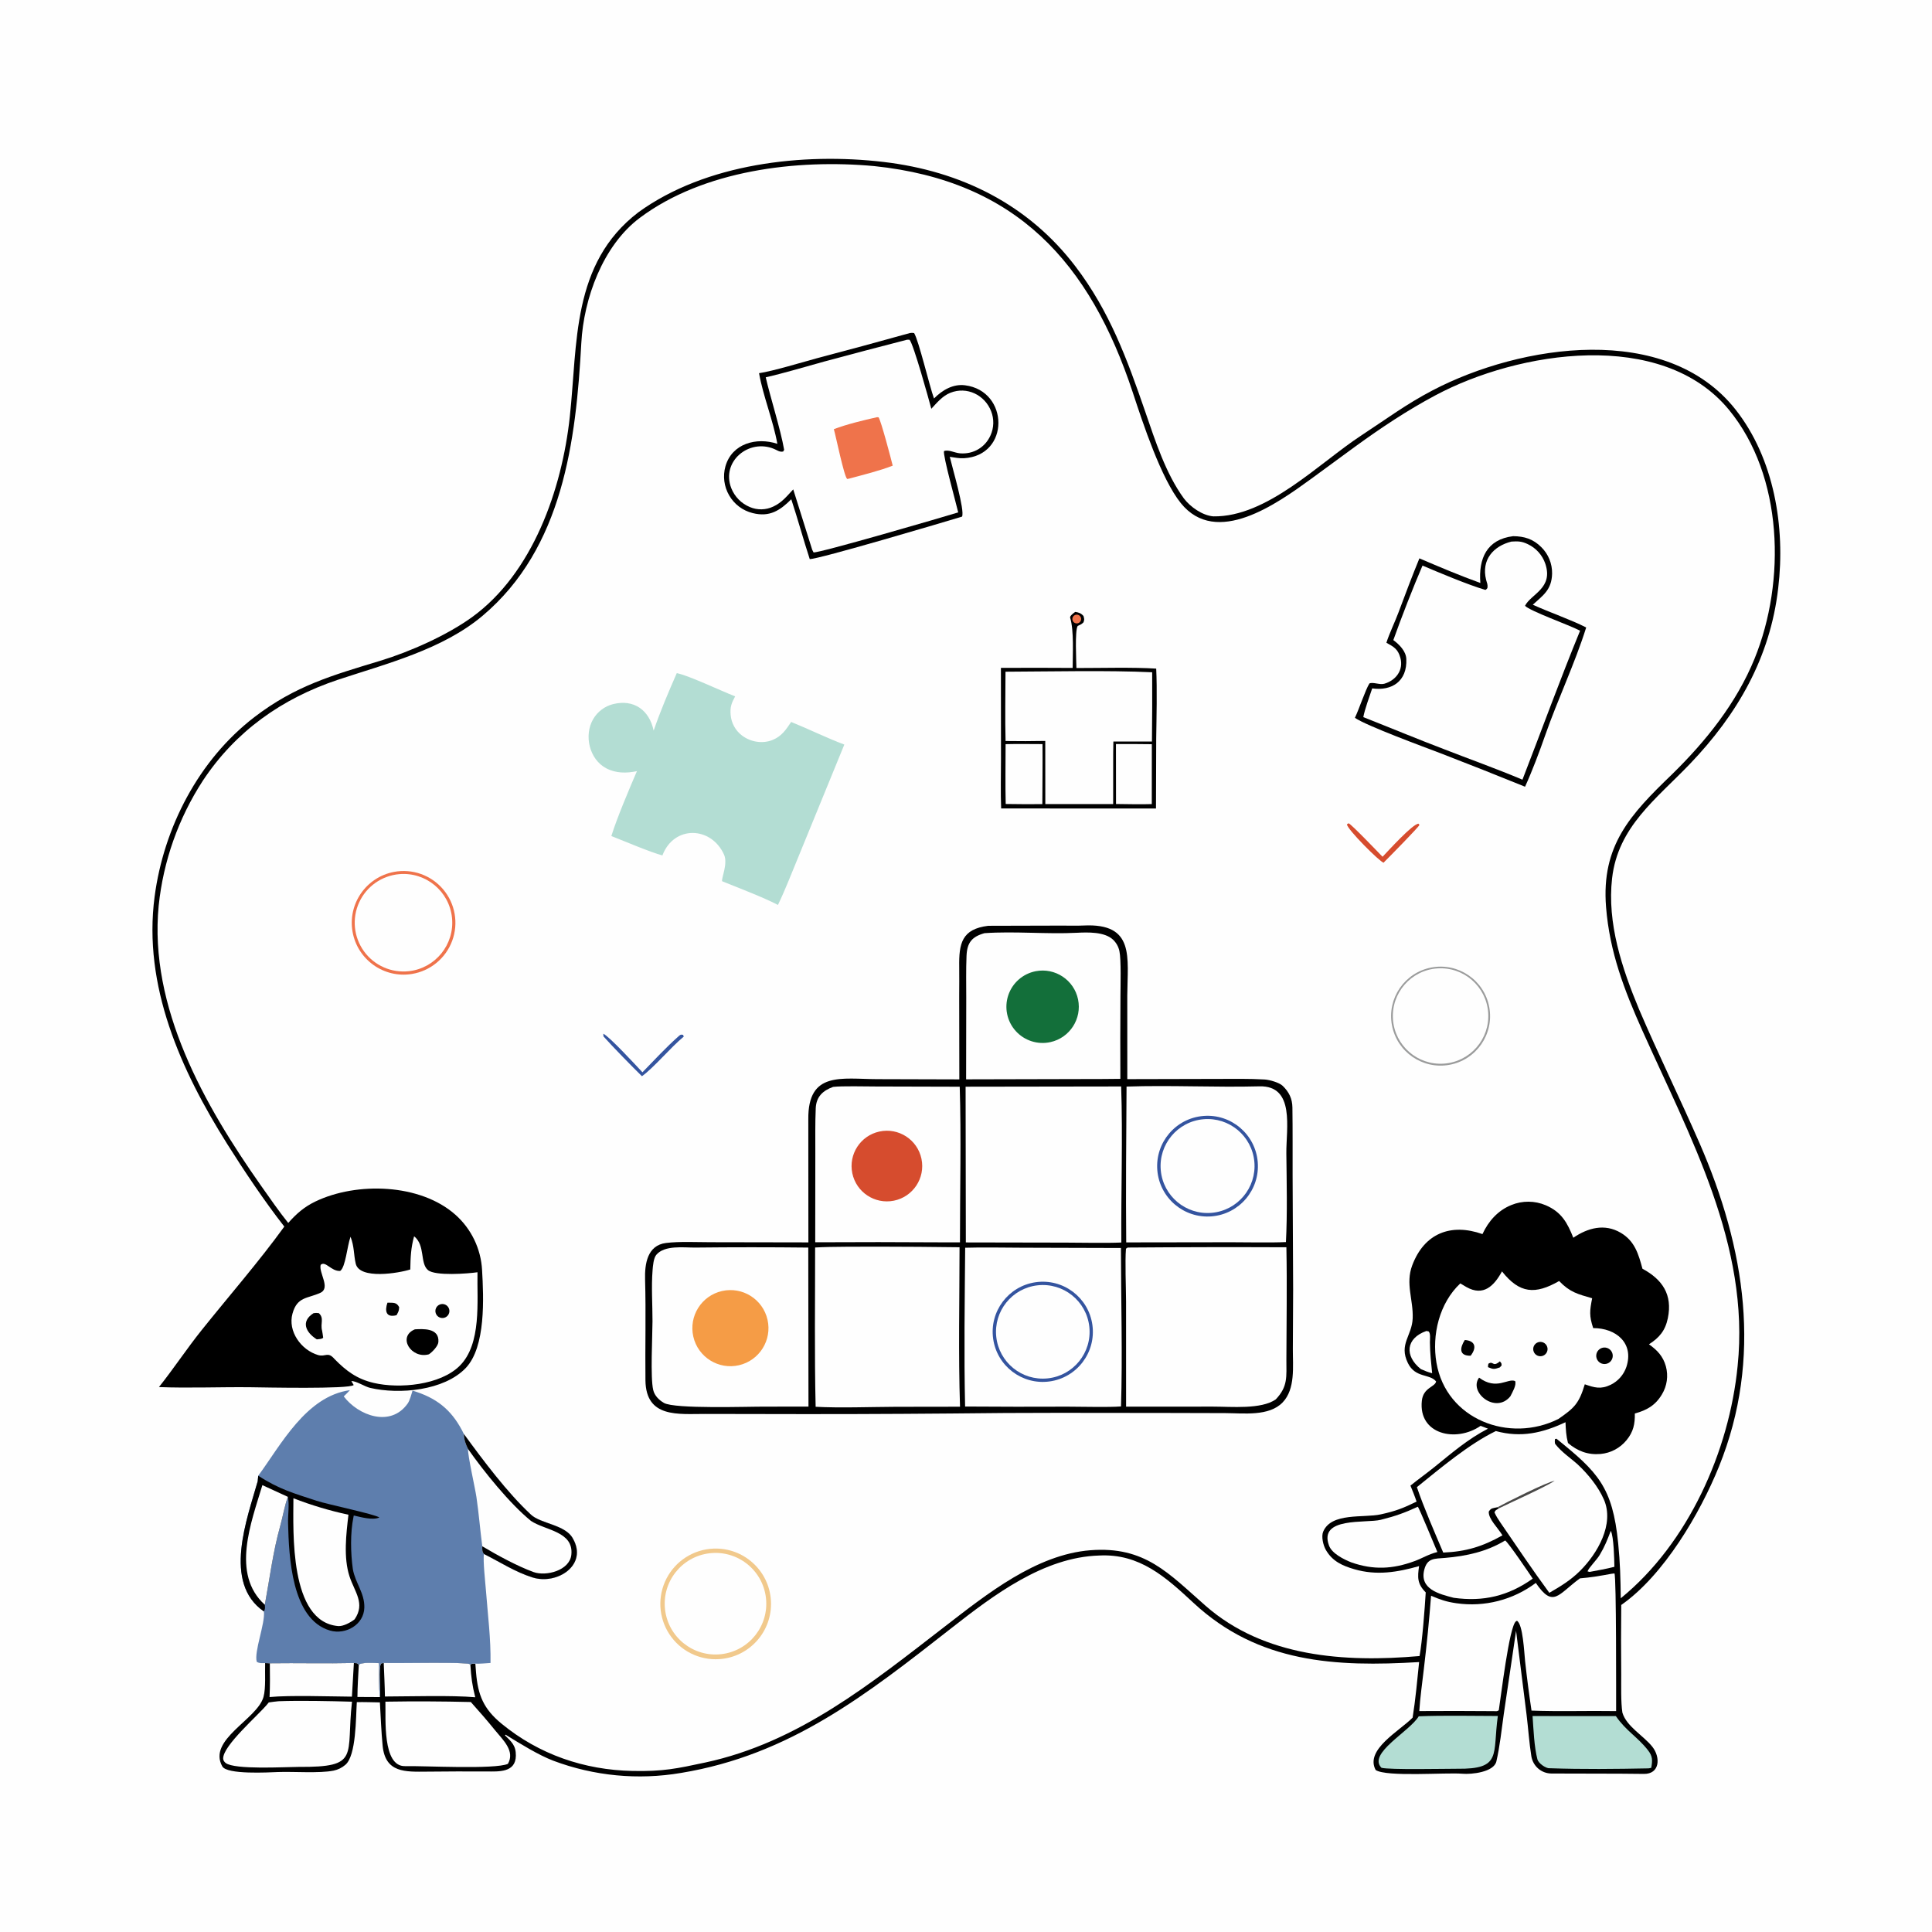 <?xml version="1.0" encoding="UTF-8"?>
<svg xmlns="http://www.w3.org/2000/svg" xmlns:xlink="http://www.w3.org/1999/xlink" width="1024" height="1024" viewBox="0 0 1024 1024">
  <path fill="#FEFEFE" d="M0 0L1024 0L1024 1024L0 1024L0 0Z"></path>
  <path d="M523.795 490.692L562.659 490.589C566.297 490.573 570.707 490.721 574.273 490.542C601.699 489.167 597.586 507.447 597.485 527.678L597.494 571.963L645.834 571.848C653.799 571.849 662.389 571.679 670.292 572.153C672.888 572.308 678.06 573.77 679.862 575.53C683.258 578.85 684.935 582.305 685.005 587.03C685.185 599.051 685.072 611.158 685.11 623.168L685.388 683.461L685.239 714.881C685.187 724.177 686.673 736.193 679.816 743.315C672.58 750.83 659.098 749.007 649.256 748.974L617.356 748.891C580.004 748.857 541.918 748.676 504.625 749.177C470.259 749.483 435.891 749.579 401.524 749.466L373.776 749.418C359.525 749.389 342.406 751.702 342.101 731.712C341.893 713.971 342.412 695.883 341.907 678.175C341.672 669.916 343.066 660.042 352.999 658.803C360.037 657.926 369.429 658.39 376.649 658.4L428.457 658.492L428.421 593.212C428.183 567.616 446.029 571.918 464.981 571.972L508.467 572.096L508.394 528.053C508.395 522.956 508.484 517.5 508.407 512.432C508.219 500.058 509.754 492.395 523.795 490.692Z"></path>
  <path fill="#FEFEFE" d="M597.687 661.225C625.727 661.011 653.769 660.962 681.81 661.079L681.825 661.798C682.212 681.387 681.844 701.137 681.812 720.73C681.797 729.655 682.713 734.878 676.15 741.723C668.4 747.095 652.7 745.533 643.033 745.537L596.852 745.557L596.837 689.851C596.798 682.325 596.235 668.486 596.787 661.834L597.687 661.225Z"></path>
  <path fill="#FEFEFE" d="M597.095 575.908C620.356 575.113 644.278 576.397 667.498 575.783C686.562 575.28 681.646 598.217 681.79 611.365C681.957 626.517 682.354 643.245 681.574 658.322C673.104 658.724 661.379 658.405 652.664 658.417L596.92 658.498C596.661 631.231 596.923 603.201 597.095 575.908Z"></path>
  <path fill="#34549F" d="M637.857 591.473C652.546 590.282 665.423 601.217 666.627 615.905C667.83 630.593 656.906 643.479 642.219 644.696C627.514 645.914 614.609 634.973 613.404 620.267C612.199 605.561 623.15 592.666 637.857 591.473Z"></path>
  <path fill="#FEFEFE" d="M637.806 593.219C651.514 591.988 663.621 602.111 664.837 615.821C666.052 629.531 655.915 641.626 642.204 642.826C628.515 644.024 616.443 633.906 615.229 620.219C614.016 606.531 624.12 594.448 637.806 593.219Z"></path>
  <path fill="#FEFEFE" d="M511.565 661.322C521.1 661.025 531.985 661.299 541.621 661.308L594.121 661.463C594.142 688.35 595.003 718.968 594.157 745.445C587.586 745.955 573.127 745.548 565.821 745.557C547.723 745.641 529.625 745.618 511.527 745.488C510.889 718.075 511.337 688.811 511.565 661.322Z"></path>
  <path fill="#34549F" d="M548.872 679.609C563.449 677.492 576.964 687.644 578.991 702.234C581.018 716.823 570.783 730.275 556.181 732.212C541.706 734.132 528.396 724.006 526.387 709.543C524.377 695.08 534.422 681.708 548.872 679.609Z"></path>
  <path fill="#FEFEFE" d="M549.924 681.25C563.594 679.708 575.907 689.585 577.368 703.263C578.828 716.942 568.878 729.196 555.191 730.575C541.619 731.942 529.49 722.093 528.042 708.53C526.594 694.966 536.369 682.779 549.924 681.25Z"></path>
  <path fill="#FEFEFE" d="M368.274 661.24C388.316 661.019 408.36 661.02 428.402 661.242L428.507 745.521L405.851 745.547C396.834 745.475 357.515 746.897 351.868 743.562C349.261 742.023 346.939 739.755 346.217 736.728C344.645 730.14 345.819 708.232 345.837 700.3C345.857 691.402 345.169 682.104 345.879 673.258C346.065 670.936 346.373 666.835 347.875 665.057C352.244 659.887 362.275 661.259 368.274 661.24Z"></path>
  <path fill="#F59C46" d="M382.665 684.276C393.514 681.812 404.309 688.596 406.794 699.44C409.279 710.284 402.514 721.093 391.675 723.597C380.807 726.109 369.964 719.323 367.473 708.45C364.982 697.578 371.788 686.748 382.665 684.276Z"></path>
  <path fill="#FEFEFE" d="M511.789 575.969L594.238 575.846C595.128 602.097 594.148 631.881 594.325 658.558C585.404 658.94 573.924 658.612 564.835 658.612L511.917 658.512L511.789 575.969Z"></path>
  <path fill="#FEFEFE" d="M465.319 660.754C479.741 660.772 494.163 660.878 508.583 661.071C508.557 688.264 507.928 718.635 508.831 745.586L474.538 745.637C461.454 745.697 445.031 746.316 432.306 745.62C431.648 717.975 432.047 688.951 432.03 661.198C441.889 660.637 455.253 660.854 465.319 660.754Z"></path>
  <path fill="#FEFEFE" d="M441.568 576.076C446.127 575.534 458.924 575.85 464.12 575.859L508.674 575.98C509.501 602.21 508.784 631.854 508.803 658.483L499.25 658.467C476.862 658.318 454.474 658.307 432.087 658.432L432.138 611.218C432.152 603.31 432.016 595.299 432.359 587.409C432.626 581.262 436.135 578.034 441.568 576.076Z"></path>
  <path fill="#D64C2E" d="M466.103 599.737C476.269 597.532 486.283 604.037 488.401 614.221C490.52 624.405 483.93 634.363 473.729 636.395C463.649 638.403 453.835 631.909 451.741 621.847C449.648 611.784 456.058 601.915 466.103 599.737Z"></path>
  <path fill="#FEFEFE" d="M521.805 494.6C537.548 493.486 554.814 495.207 570.711 494.395C576.588 494.095 585.429 493.813 589.926 498.041C591.652 499.674 592.835 501.797 593.315 504.124C594.289 508.753 593.882 522.485 593.861 528.008C593.767 542.609 593.752 557.211 593.813 571.812L584.75 571.896L512.062 572.069L512.131 528.875C512.136 521.45 511.964 514.009 512.281 506.594C512.58 499.567 515.17 496.462 521.805 494.6Z"></path>
  <path fill="#136F3A" d="M548.929 514.765C559.236 512.756 569.245 519.403 571.389 529.682C573.534 539.962 567.019 550.057 556.768 552.336C550.017 553.837 542.979 551.59 538.348 546.453C533.717 541.316 532.208 534.084 534.399 527.524C536.59 520.963 542.141 516.089 548.929 514.765Z"></path>
  <path d="M150.691 650.119C140.378 636.967 129.334 620.501 120.462 606.402C95.866 567.315 75.695 522.562 81.947 475.215C86.771 438.673 105.263 402.795 134.784 380.118C156.486 363.447 176.179 357.924 201.491 350.241C217.339 345.431 236.94 336.679 250.129 327.147C282.369 303.844 297.821 259.387 302 220.97C306.225 182.126 302.784 139.667 338.356 112.513C374.059 86.617 425.577 80.805 468.31 85.835C509.214 90.649 544.976 108.322 570.021 141.22C588.11 164.979 597.385 190.293 607.004 218.215C612.316 233.634 617.847 250.967 627.489 264.192C630.928 268.73 637.352 273.217 643.082 273.685C671.543 274.131 698.951 245.609 721.339 230.917C734.949 221.985 745.33 214.199 759.35 206.87C805.979 182.491 883.144 170.533 919.883 217.082C940.332 242.991 946.358 279.416 942.49 311.704C938.282 348.546 920.79 378.7 895.681 404.91C877.789 423.588 857.565 438.186 854.441 465.498C851.72 489.281 859.703 513.305 868.742 534.979C878.856 558.649 890.594 582.496 900.854 606.045C924.99 661.444 934.357 719.831 911.085 777.329C901.072 802.066 881.896 834.901 859.295 850.667C859.163 862.997 859.158 875.328 859.281 887.658C859.309 893.465 859.044 902.154 859.899 907.721C862.099 915.127 871.163 919.96 875.783 925.823C880.237 931.477 879.756 940.326 871.299 940.207C855.064 939.978 838.561 940.12 822.306 940.001C816.968 939.961 812.584 936.17 811.658 930.933C810.498 923.737 810.016 916.249 809.132 908.995L803.549 864.375L797.033 908.507C795.913 916.483 794.901 925.94 793.103 933.609C791.779 939.253 780.039 940.558 775.013 940.112C766.645 939.37 734.639 941.97 729.118 938.118C723.344 927.322 741.785 917.486 748.717 910.389C750.221 901.019 751.188 890.431 752.166 880.933C707.969 883.581 667.006 881.533 632.625 849.598C617.85 835.874 604.03 823.345 582.612 824.456C553.149 825.319 526.592 845.457 504.195 862.995C459.256 898.186 418.739 930.192 360.969 939.689C338.23 943.567 314.87 941.335 293.276 933.223C285.259 930.144 275.971 924.325 268.646 919.846C267.859 919.365 268.21 919.296 267.617 919.716C271.09 923.175 273.484 925.095 273.416 930.53C273.302 939.631 264.332 938.935 257.75 938.911C247.293 938.83 236.734 938.921 226.29 939.008C214.852 939.103 204.217 939.749 202.802 925.264C202.06 917.659 201.804 909.937 201.355 902.308C197.408 902.246 193.031 902.081 189.119 902.16C188.586 910.41 188.845 930.497 183.043 935.398C181.267 936.925 179.135 937.98 176.843 938.464C169.296 939.987 155.523 938.899 147.376 939.213C142.24 939.411 120.335 940.659 117.838 936.239C109.838 922.077 136.26 911.386 139.652 899.457C140.987 894.617 140.335 886.446 140.53 881.456L143.02 881.56C157.814 881.354 172.895 881.76 187.565 881.42C189.648 881.672 188.989 881.19 190.181 882.32C191.817 880.879 198.377 881.446 200.955 881.499C200.952 886.508 200.758 894.68 201.379 899.484C201.832 895.01 200.519 884.845 201.895 881.701L203.378 881.372C208.942 881.706 247.502 880.706 249.098 882.086C249.18 882.157 249.235 882.254 249.303 882.339C250.589 881.464 250.004 881.841 251.95 881.767C252.057 883.299 252.174 884.831 252.3 886.362C253.312 898.485 256.273 905.737 265.872 913.619C285.726 929.923 309.674 938.116 335.229 938.64C351.445 938.972 358.669 937.41 373.789 934.169C423.337 923.548 461.953 892.052 501.008 861.908C523.135 844.83 549.237 823.906 577.902 821.663C606.904 819.394 619.415 833.961 639.004 851.117C670.096 878.347 712.738 881.206 752.389 877.738C753.823 870.211 755.196 851.991 755.665 844.012C751.077 839.373 751.302 835.993 752.138 830.074C740.553 833.347 729.616 835.153 717.828 831.722C711.548 829.894 706.182 827.544 702.704 821.443C701.347 819.062 700.216 814.424 701.312 811.808C705.626 801.511 722.756 804.639 731.848 802.642C739.844 800.885 743.743 799.334 750.815 795.889C749.849 792.968 748.723 790.252 747.571 787.403C751.723 784.037 756.205 780.855 760.387 777.472C769.667 769.967 777.964 762.773 788.659 757.231L784.753 755.724C771.834 764.699 751.682 760.378 753.61 742.436C754.369 735.376 760.61 735.19 761.165 732.204C757.795 727.97 750.163 730.564 746.192 722.404C741.321 712.396 748.384 708.046 748.754 698.751C749.136 688.951 744.853 680.418 748.497 670.7C754.894 653.639 768.998 648.179 785.734 654.094C788.928 647.229 793.866 641.607 801.008 638.701C806.861 636.292 813.435 636.329 819.261 638.804C827.689 642.402 830.75 648.171 833.888 656.03C841.561 650.793 850.502 648.355 859.05 653.415C866.507 657.829 868.43 664.712 870.536 672.453C881.069 678.132 886.581 686.128 883.991 698.673C882.636 705.237 879.472 709.01 873.989 712.513C878.367 715.611 881.459 718.836 882.949 724.181C884.322 729.219 883.565 734.6 880.855 739.064C877.345 744.945 872.771 747.463 866.492 749.184C866.596 754.734 865.739 758.9 862.084 763.34C858.659 767.529 853.69 770.161 848.3 770.639C841.557 771.212 836.093 769.095 831.054 764.809C830.058 760.911 829.919 757.797 829.743 753.804C817.64 759.502 806.197 762.148 792.829 758.491C778.57 765.41 763.569 778.081 750.986 788.216C754.414 798.456 760.677 812.897 764.946 822.895C777.052 822.384 785.749 819.723 796.336 813.773C793.768 809.56 788.842 805.059 789.082 801.163C790.377 799.182 791.025 799.469 793.743 798.852L794.471 799.441C792.99 800.411 792.624 800.27 792.105 801.604C792.948 803.483 793.962 805.125 795.125 806.816C803.643 819.205 812.267 832.129 821.179 844.225C827.168 840.781 832.476 837.55 837.482 832.572C846.624 823.482 855.814 807.851 850.086 794.754C847.111 787.954 841.677 781.281 836.277 776.247C832.257 772.617 827.756 769.765 824.354 765.404C823.937 764.883 824.092 763.374 824.182 762.728L824.96 762.544C846.856 780.21 854.698 788.049 857.67 817.957C858.719 828.51 858.892 836.261 859.043 847.114C894.81 817.997 916.572 769.046 920.986 723.93C927.568 660.095 895.753 602.641 870.56 546.382C860.862 524.725 853.131 504.583 851.24 480.715C848.664 448.217 864.036 431.753 886.096 410.52C904.173 392.827 920.382 372.639 929.962 349.086C946.614 308.146 945.197 252.201 916.35 217.172C880.752 173.945 804.751 186.063 760.79 209.537C745.781 217.551 732.135 226.635 718.361 236.639L694.706 253.969C676.771 266.987 644.677 290.044 625.867 266.67C615.39 253.651 605.831 224.479 600.417 208.072C577.705 139.25 538.742 95.882 463.325 88.032C422.201 84.239 372.784 90.274 339.114 115.465C319.418 130.202 309.376 158.423 308.112 181.733C305.29 233.804 298.386 290.451 255.779 326.371C234.548 344.27 204.853 351.765 178.972 360.333C149.451 370.249 124.908 387.477 107.511 413.785C94.581 433.688 86.56 456.377 84.109 479.985C78.852 533.849 108.368 585.866 138.347 628.441C142.531 634.383 148.262 642.634 152.771 648.191C157.115 643.296 161.206 639.686 167.199 636.807C188.996 626.336 222.755 627.249 241.416 643.869C249.831 651.362 254.904 661.905 255.51 673.155C256.342 687.717 257.561 713.834 246.865 725.059C235.401 737.09 211.593 739.221 196.181 735.607C193.311 734.934 188.665 731.844 186.233 732.009L187.464 734.096C184.994 736.349 139.858 735.355 132.829 735.268C117.181 735.076 99.766 735.811 84.254 735.174C92.124 725.267 98.978 714.868 106.838 705.04C121.246 687.025 137.171 668.79 150.691 650.119Z"></path>
  <path fill="#FEFEFE" d="M203.378 881.372C208.942 881.706 247.502 880.706 249.098 882.086C249.18 882.157 249.235 882.254 249.303 882.339C249.741 888.948 250.249 893.177 251.888 899.577C239.427 898.479 217.249 899.147 204.021 899.182C203.945 893.395 203.602 887.188 203.378 881.372Z"></path>
  <path fill="#FEFEFE" d="M143.02 881.56C157.814 881.354 172.895 881.76 187.565 881.42L186.525 899.259C175.222 899.179 153.574 898.434 142.869 899.476C143.177 893.432 143.075 887.605 143.02 881.56Z"></path>
  <path fill="#FEFEFE" d="M190.181 882.32C191.817 880.879 198.377 881.446 200.955 881.499C200.952 886.508 200.758 894.68 201.379 899.484L189.451 899.422C189.459 893.952 189.902 887.828 190.181 882.32Z"></path>
  <path fill="#FEFEFE" d="M796.08 673.866C805.417 685.658 813.653 686.263 826.374 678.968C832.125 684.952 836.176 685.865 843.872 688.109C842.574 694.77 842.254 697.319 844.417 703.919C856.515 703.888 866.145 711.871 862.034 724.454C860.641 728.602 857.648 732.022 853.721 733.952C848.374 736.541 845.027 735.45 839.97 733.705C836.903 743.944 834.395 746.25 825.983 752.084C800.054 765.07 766.538 752.416 761.352 722.293C758.816 707.561 762.86 690.669 773.998 680.233C775.045 680.883 776.103 681.514 777.171 682.127C786.264 687.295 791.909 681.522 796.08 673.866Z"></path>
  <path d="M783.946 730.183C793.233 737.106 799.162 730.321 803.044 731.991C803.897 734.171 801.534 738.03 800.508 740.095C792.73 749.67 778.212 737.89 783.946 730.183Z"></path>
  <path d="M848.04 714.917C849.42 714.027 851.182 713.986 852.603 714.808C854.023 715.63 854.865 717.179 854.781 718.819C854.697 720.458 853.703 721.913 852.206 722.587C850.118 723.527 847.657 722.698 846.564 720.685C845.471 718.672 846.114 716.157 848.04 714.917Z"></path>
  <path d="M815.119 711.466C817.084 710.74 819.265 711.739 819.999 713.701C820.733 715.662 819.743 717.848 817.785 718.59C815.815 719.337 813.613 718.34 812.875 716.367C812.137 714.393 813.143 712.196 815.119 711.466Z"></path>
  <path d="M776.378 710.225C782.201 710.657 782.665 714.466 779.462 718.566C773.118 718.652 773.762 714.304 776.378 710.225Z"></path>
  <path d="M794.976 721.538C795.964 722.908 795.73 722.182 795.884 723.72L794.919 724.762C791.952 725.779 791.507 725.831 788.66 724.618C788.637 724.006 788.769 723.449 788.864 722.825C791.624 721 791.001 724.942 794.976 721.538Z"></path>
  <path fill="#FEFEFE" d="M854.004 834.157L855.697 833.944C856.746 835.933 856.557 899.338 856.578 906.917C841.701 906.665 826.566 907.219 811.734 906.653C810.426 897.939 809.293 889.2 808.334 880.442C807.84 875.872 807.224 860.925 804.013 859.039C803.82 859.15 803.606 859.232 803.435 859.374C799.874 862.334 795.553 899.204 794.395 906.473C793.361 907.204 793.177 906.93 791.625 906.941C778.503 906.831 765.381 906.82 752.259 906.906C752.668 899.957 753.872 891.55 754.676 884.534C756.227 871.644 757.502 858.723 758.5 845.779C763.482 847.882 766.552 848.986 771.961 849.757C786.85 851.889 801.975 848.013 814.003 838.983C823.306 852.571 825.734 845.076 837.392 836.568C842.949 836.125 848.529 835.176 854.004 834.157Z"></path>
  <path fill="#FEFEFE" d="M219.485 655.251C225.495 660.042 222.48 669.488 226.839 673.174C230.653 676.398 248.08 675.057 253.079 674.317C252.78 689.783 255.339 712.317 243.629 723.926C233.295 734.171 211.698 736.155 198.107 732.979C189.201 730.899 183.51 726.652 177.31 720.321C173.709 716.145 172.655 719.341 168.582 718.204C159.602 715.551 152.444 705.614 155.024 696.245C157.519 687.188 162.928 688.349 169.785 685.223C175.375 682.674 168.9 674.664 169.949 670.412C172.472 668.017 175.524 673.914 180.307 673.625C183.183 671.539 183.924 660.8 185.787 655.497C187.857 660.878 187.41 664.891 188.539 669.749C190.541 678.361 211.583 674.749 217.458 672.846C217.589 666.382 217.753 661.514 219.485 655.251Z"></path>
  <path d="M219.896 704.575C223.871 704.367 232.94 703.633 232.356 711.288C232.191 713.461 229.187 716.554 227.346 717.807C218.017 720.441 210.385 708.54 219.896 704.575Z"></path>
  <path d="M166.206 696.002C167.575 695.824 167.623 695.845 169.004 696.002C171.963 698.765 169.665 701.373 170.725 705.312C170.892 705.933 171.171 708.232 171.292 709.045C170.396 709.818 169.336 709.694 167.915 709.895C162.069 706.227 159.234 700.39 166.206 696.002Z"></path>
  <path d="M233.146 691.405C234.4 690.924 235.817 691.157 236.85 692.017C237.882 692.876 238.37 694.226 238.125 695.547C237.88 696.868 236.939 697.954 235.667 698.385C233.753 699.033 231.672 698.031 230.986 696.13C230.299 694.23 231.259 692.129 233.146 691.405Z"></path>
  <path d="M205.36 690.443C208.329 690.55 210.163 690.063 211.569 692.85C211.435 694.935 211.191 695.163 210.185 697.075C204.533 698.577 203.851 694.794 205.36 690.443Z"></path>
  <path fill="#FEFEFE" d="M204.268 901.919C219.359 901.67 234.455 901.733 249.544 902.106C253.909 906.962 258.297 912.024 262.41 917.099C266.552 922.209 273.121 928.057 269.198 934.884C262.267 937.935 224.429 935.862 214.708 936.089C202.563 936.373 204.543 910.749 204.268 901.919Z"></path>
  <path fill="#FEFEFE" d="M147.579 901.688C158.927 901.262 175.077 901.6 186.565 901.932C183.268 930.817 191.285 936.706 158.25 936.491C150.939 936.52 124.395 938.093 119.601 934.414C118.891 933.869 118.322 933.041 118.289 932.132C118.035 925.229 137.097 908.965 141.868 903.043L142.432 902.336C143.928 902.063 146.022 901.877 147.579 901.688Z"></path>
  <path fill="#B3DDD3" d="M812.288 909.538L856.444 909.569C861.77 917.355 867.815 920.496 873.416 927.604C876.03 930.921 875.871 933.067 875.199 936.978C874.771 937.084 874.108 937.264 873.702 937.271C856.294 937.612 838.686 937.816 821.291 937.196C819.247 937.346 815.386 934.499 814.876 932.545C813.095 925.715 812.806 916.56 812.288 909.538Z"></path>
  <path fill="#B3DDD3" d="M751.957 909.676C765.169 909.132 780.514 909.491 793.886 909.509C791.006 930.013 796.242 937.777 772.25 937.475C765.924 937.468 736.282 938.1 732.199 936.959C724.725 929.38 747.127 917.773 751.957 909.676Z"></path>
  <path fill="#FEFEFE" d="M751.47 798.601C752.242 799.33 760.524 819.611 761.836 822.596C756.987 823.839 754.201 825.768 749.733 827.42C738.098 831.722 727.864 832.171 716.261 828.105C712.18 826.5 705.979 823.39 704.43 819.249C698.659 803.829 724.009 807.466 731.826 805.526C739.547 803.61 744.735 801.734 751.47 798.601Z"></path>
  <path fill="#FEFEFE" d="M797.778 816.479C799.761 817.976 810.53 833.962 812.386 836.71C799.397 845.929 786.216 849.046 770.497 846.868C762.894 844.892 752.17 842.315 754.92 831.868C756.545 825.697 760.339 826.202 766.02 825.714C777.317 824.743 787.991 822.415 797.778 816.479Z"></path>
  <path fill="#FEFEFE" d="M756.009 705.447L757.204 705.678C758.325 706.771 757.872 709.727 757.887 711.558C757.932 717.077 758.524 722.373 759.068 727.852C756.592 727.157 755.441 726.693 753.078 725.653C744.35 718.679 745.017 709.334 756.009 705.447Z"></path>
  <path fill="#FEFEFE" d="M853.758 811.358C855.364 814.57 855.586 826.477 855.666 830.447C851.238 831.569 846.994 832.32 842.512 833.146L841.429 832.848C842.099 830.888 846.249 826.867 847.86 824.173C850.599 819.592 851.832 816.364 853.758 811.358Z"></path>
  <path fill="#5E7EAD" d="M136.887 782.155C148.916 765.814 162.201 740.046 185.457 736.814C184.345 738.041 183.388 738.972 182.19 740.118C189.906 750.289 206.954 756.731 216.063 743.914C217.215 742.293 218.04 739.046 218.636 737.053C219.349 737.264 220.059 737.489 220.763 737.729C233.062 741.859 240.31 748.653 245.865 760.054C255.998 773.948 268.786 791.061 281.45 802.829C286.647 807.659 299.695 808.084 303.627 815.437C311.756 829.577 295.211 840.151 282.278 836.09C272.951 833.161 265.095 827.941 256.519 823.658C255.89 826.805 257.283 839.304 257.563 843.004C258.53 855.822 260.194 868.498 259.986 881.409C257.865 881.545 253.927 881.912 251.95 881.767C250.004 881.841 250.589 881.464 249.303 882.339C249.235 882.254 249.18 882.157 249.098 882.086C247.502 880.706 208.942 881.706 203.378 881.372L201.895 881.701C200.519 884.845 201.832 895.01 201.379 899.484C200.758 894.68 200.952 886.508 200.955 881.499C198.377 881.446 191.817 880.879 190.181 882.32C188.989 881.19 189.648 881.672 187.565 881.42C172.895 881.76 157.814 881.354 143.02 881.56L140.53 881.456C138.731 881.485 137.646 881.698 136.096 880.811C134.535 875.531 140.62 860.483 139.88 854.092C117.821 838.98 131.057 804.768 136.648 784.875C136.489 785.44 136.91 782.022 136.887 782.155Z"></path>
  <path d="M136.887 782.155C147.932 789.383 155.98 791.541 167.784 795.432C173.906 797.45 198.731 802.553 201.085 804.312C197.433 805.871 191.321 804.12 187.512 803.244L187.347 804.03C185.61 812.524 185.817 823.114 187.02 831.708C188.336 839.087 193.274 844.288 193.107 852.028C192.91 861.164 183.169 866.6 174.956 864.235C154.42 858.324 153.146 824.811 152.685 807.427C152.562 802.809 153.455 797.275 152.571 793.361C150.783 798.316 149.915 803.788 148.5 808.86C144.66 822.623 142.941 836.603 140.363 850.566C140.465 852.279 140.638 852.55 139.88 854.092C117.821 838.98 131.057 804.768 136.648 784.875C136.489 785.44 136.91 782.022 136.887 782.155Z"></path>
  <path fill="#FEFEFE" d="M139.069 787.154L152.571 793.361C150.783 798.316 149.915 803.788 148.5 808.86C144.66 822.623 142.941 836.603 140.363 850.566C122.361 834.304 133.135 806.945 139.069 787.154Z"></path>
  <path fill="#FEFEFE" d="M155.517 794.11C164.994 797.787 174.748 800.707 184.687 802.842C183.479 813.08 181.986 825.621 185.266 835.576C187.983 843.819 193.723 849.895 187.945 858.28C185.84 859.932 181.893 862.076 179.263 861.853C153.264 859.653 155.478 811.639 155.517 794.11Z"></path>
  <path fill="#FEFEFE" d="M245.865 760.054C255.998 773.948 268.786 791.061 281.45 802.829C286.647 807.659 299.695 808.084 303.627 815.437C311.756 829.577 295.211 840.151 282.278 836.09C272.951 833.161 265.095 827.941 256.519 823.658C255.419 822.3 255.632 821.341 255.616 819.56C254.501 811.039 253.794 802.14 252.53 793.527C251.796 788.517 247.878 771.459 248.067 767.998C246.748 765.349 245.928 763.031 245.865 760.054Z"></path>
  <path d="M245.865 760.054C255.998 773.948 268.786 791.061 281.45 802.829C286.647 807.659 299.695 808.084 303.627 815.437C311.756 829.577 295.211 840.151 282.278 836.09C272.951 833.161 265.095 827.941 256.519 823.658C255.419 822.3 255.632 821.341 255.616 819.56C263.546 824.287 274.163 830.078 282.761 833.214C289.394 835.632 301.958 832.427 302.825 824.023C304.105 811.615 288.957 811.189 281.417 806.112C270.13 796.931 256.435 779.89 248.067 767.998C246.748 765.349 245.928 763.031 245.865 760.054Z"></path>
  <path d="M482.235 176.524C483.575 176.379 483.202 176.38 484.497 176.532C486.941 180.457 492.657 204.663 495.034 211.207C499.445 206.76 505.104 203.402 511.486 204.209C534.842 207.165 535.5 241.45 510.881 242.876C508.511 243.014 505.755 242.473 503.401 242.121C504.617 247.433 511.528 270.678 509.895 273.82C501.138 276.491 433.627 296.518 429.178 296.323C425.762 285.83 422.86 275.148 419.393 264.617C413.392 270.608 407.899 274.192 398.959 271.953C393.677 270.662 389.157 267.258 386.456 262.539C383.746 257.875 383.042 252.313 384.505 247.121C387.992 235.038 400.956 231.58 412.01 235.228C409.793 222.81 404.414 209.806 402.314 197.793C409.395 196.785 425.652 191.873 433.001 189.87C449.445 185.545 465.857 181.096 482.235 176.524Z"></path>
  <path fill="#FEFEFE" d="M480.749 180.061L482.096 180.078C484.274 182.694 492.29 211.699 493.618 216.656C496.575 213.458 499.559 209.842 503.681 208.195C512.52 204.662 521.971 209.36 525.322 217.968C526.94 222.091 526.827 226.693 525.007 230.732C522.211 237.051 515.99 240.827 508.906 240.277C505.863 240.041 502.86 238.156 500.344 239.077C499.618 241.167 506.876 267.188 507.87 271.582C499.911 274.061 433.571 293.367 431.199 292.781L430.481 291.389L420.43 259.384C417.002 263.009 414.481 266.354 409.804 268.508C405.918 270.343 401.435 270.436 397.477 268.765C392.957 266.901 389.389 263.281 387.589 258.735C382.119 244.616 396.872 232.373 410.23 237.914C411.955 238.629 413.157 239.735 415.093 239.308C415.266 239.013 415.439 238.718 415.612 238.422C413.869 228.088 408.028 209.621 405.86 199.984C416.068 197.643 426.509 194.461 436.649 191.683C451.327 187.726 466.027 183.852 480.749 180.061Z"></path>
  <path fill="#EF734B" d="M464.876 221.11L465.668 221.196C467.037 223.209 472.343 243.476 473.156 246.801C466.541 249.438 457.213 251.741 450.116 253.662L449.04 253.877C447.437 252.824 443.001 231.069 441.956 227.466C448.654 224.891 457.861 222.687 464.876 221.11Z"></path>
  <path d="M802.004 284.18C807.916 284.244 812.585 285.658 816.914 289.992C820.666 293.681 822.738 298.749 822.643 304.01C822.439 312.708 817.801 315.553 812.416 320.518C821.198 324.529 832.602 328.427 840.712 332.574C834.811 351.444 825.529 370.951 818.975 389.74C815.947 398.421 812.095 408.687 808.306 416.981C793.464 410.949 778.568 405.05 763.621 399.283C754.978 395.98 724.351 384.747 718.132 380.465C720.421 375.615 723.715 365.623 725.803 362.268C727.488 361.327 731.282 363.089 733.668 362.406C739.858 360.636 744.031 355.14 742.215 348.614C740.935 344.008 738.749 342.832 734.819 340.674C736.285 335.98 739.345 329.633 741.189 324.711C744.794 315.087 748.41 305.446 752.312 295.94C763.184 300.6 773.501 304.957 784.617 308.989C783.593 296.063 787.977 285.896 802.004 284.18Z"></path>
  <path fill="#FEFEFE" d="M801.099 287.048C804.601 286.827 806.534 286.86 809.78 288.419C814.126 290.464 817.459 294.181 819.022 298.722C823.468 311.807 811.449 314.785 808.294 321.083C810.824 323.845 831.715 331.299 837.009 334.059L837.471 334.305C826.95 359.905 816.97 387.356 806.931 413.247C793.646 407.627 778.737 402.296 765.149 396.998C751.173 391.696 736.601 385.593 722.586 380.102C723.213 376.357 725.987 368.764 727.29 364.864C737.579 366.312 745.902 361.216 745.376 349.271C745.195 345.152 741.729 341.653 738.499 339.26C742.519 327.867 749.213 310.728 753.963 299.763C762.076 303.229 778.123 309.982 787.109 312.609C787.595 312.751 787.921 312.166 788.347 311.696C788.654 309.708 788.139 309.215 787.658 307.273C785.042 296.731 791.511 289.419 801.099 287.048Z"></path>
  <path fill="#B3DDD3" d="M358.708 356.764C365.313 358.136 381.818 366.044 389.648 369.085C387.719 372.662 386.866 374.748 387.261 378.97C387.647 383.241 389.797 387.157 393.194 389.776C397.728 393.276 404.123 394.37 409.458 392.201C414.321 390.223 416.567 386.77 419.33 382.645C428.717 386.449 437.652 390.897 447.511 394.635L423.093 454.311C419.536 462.837 416.351 471.295 412.33 479.63C403.918 475.296 391.703 470.736 382.744 467.072C382.216 465.684 385.934 457.781 383.752 452.96C376.911 437.852 357.166 437.328 351.089 453.4C344.671 451.687 330.688 445.731 324.031 443.121C326.885 433.824 333.621 417.924 337.584 408.724C332.065 409.896 326.398 409.895 321.303 407.201C312.335 402.457 309.362 389.74 314.402 381.141C316.693 377.206 320.464 374.352 324.873 373.216C336 370.408 344.173 376.41 346.45 387.248C350.044 376.777 354.282 366.898 358.708 356.764Z"></path>
  <path d="M569.9 324.319C571.815 324.608 573.012 325.048 574.279 326.493C574.69 328.138 574.82 328.167 574.293 329.83C573.232 330.876 572.896 330.963 571.584 331.59L571.168 331.786C569.654 334.493 570.446 349.89 570.525 354.068C583.081 354.085 600.652 353.58 612.813 354.381C613.343 365.503 612.966 380.132 612.818 391.344L612.694 428.516L577.125 428.519L530.626 428.5C530.283 420.329 530.55 410.534 530.547 402.238L530.507 353.99C543.183 353.919 555.86 353.927 568.537 354.013C568.528 347.091 569.313 334.293 567.195 327.361C566.936 326.511 568.915 324.997 569.9 324.319Z"></path>
  <path fill="#FEFEFE" d="M532.937 356.021C557.006 355.927 587.066 355.223 610.677 356.316C610.734 368.551 610.693 380.786 610.552 393.02L590.113 393.029C589.974 397.142 590.036 401.606 590.012 405.75L590 426.164L554.041 426.165L554.013 392.712C547 392.847 539.985 392.861 532.972 392.756C532.658 380.91 532.913 367.951 532.937 356.021Z"></path>
  <path fill="#FEFEFE" d="M532.988 394.415C539.333 394.249 546.169 394.375 552.552 394.386C552.642 404.903 552.5 415.672 552.462 426.206C545.989 426.263 539.515 426.238 533.043 426.13C532.791 415.792 532.982 404.801 532.988 394.415Z"></path>
  <path fill="#FEFEFE" d="M591.481 394.369C597.821 394.334 604.161 394.359 610.5 394.444L610.469 426.187C604.506 426.39 597.558 426.185 591.515 426.137L591.481 394.369Z"></path>
  <path fill="#EF734B" d="M569.285 326.258C569.974 325.724 570.903 325.621 571.693 325.991C572.482 326.361 572.997 327.142 573.028 328.012C573.058 328.883 572.599 329.698 571.837 330.122C570.776 330.714 569.439 330.387 568.769 329.374C568.1 328.36 568.325 327.002 569.285 326.258Z"></path>
  <path fill="#F1C98C" d="M378.114 820.797C394.165 820.132 407.764 832.5 408.621 848.542C409.477 864.583 397.272 878.33 381.242 879.378C370.701 880.067 360.604 875.035 354.806 866.205C349.009 857.374 348.407 846.108 353.231 836.71C358.055 827.312 367.56 821.234 378.114 820.797Z"></path>
  <path fill="#FEFEFE" d="M375.997 823.275C390.798 821.485 404.235 832.068 405.964 846.877C407.693 861.685 397.056 875.079 382.24 876.747C367.51 878.406 354.211 867.843 352.492 853.12C350.773 838.396 361.281 825.054 375.997 823.275Z"></path>
  <path fill="#EF734B" d="M208.771 462.136C218.5 460.281 228.475 463.809 234.875 471.368C241.275 478.927 243.109 489.347 239.674 498.637C236.24 507.927 228.07 514.648 218.292 516.227C203.467 518.62 189.469 508.664 186.866 493.875C184.263 479.086 194.02 464.949 208.771 462.136Z"></path>
  <path fill="#FEFEFE" d="M211.659 463.31C225.741 462.109 238.176 472.44 239.576 486.504C240.975 500.567 230.82 513.147 216.778 514.744C207.517 515.798 198.405 511.784 192.932 504.238C187.46 496.693 186.474 486.785 190.352 478.309C194.23 469.833 202.372 464.102 211.659 463.31Z"></path>
  <path fill="#9B9C9C" d="M758.681 512.793C772.949 510.103 786.688 519.514 789.333 533.79C791.978 548.066 782.523 561.776 768.239 564.376C754.018 566.964 740.383 557.56 737.75 543.348C735.116 529.135 744.477 515.471 758.681 512.793Z"></path>
  <path fill="#FEFEFE" d="M761.757 513.276C775.708 512.294 787.809 522.818 788.771 536.77C789.734 550.722 779.193 562.808 765.239 563.751C751.313 564.693 739.256 554.177 738.296 540.252C737.335 526.328 747.834 514.256 761.757 513.276Z"></path>
  <path fill="#D64C2E" d="M734.039 456.495L733.356 457.248C731.411 456.929 713.793 439.33 713.916 436.902L714.779 436.351C716.19 436.786 730.628 451.877 732.783 454.101C735.814 450.953 748.726 436.631 751.84 436.577L752.334 437.238C752.049 438.259 736.05 454.538 734.039 456.495Z"></path>
  <path fill="#34549F" d="M340.508 568.326C346.534 562.132 353.38 554.757 359.9 549.028C360.911 548.14 361.14 548.361 362.049 548.515L362.416 549.412C355.324 555.271 346.665 565.79 340.246 570.416C335.345 565.634 324.895 554.961 319.865 549.329C319.824 548.849 319.783 548.37 319.741 547.89C322.71 549.068 337.502 565.108 340.508 568.326Z"></path>
  <path fill="#494847" d="M793.743 798.852C797.607 796.68 820.611 785.101 823.996 784.881C817.872 788.735 801.807 795.827 794.471 799.441L793.743 798.852Z"></path>
</svg>
